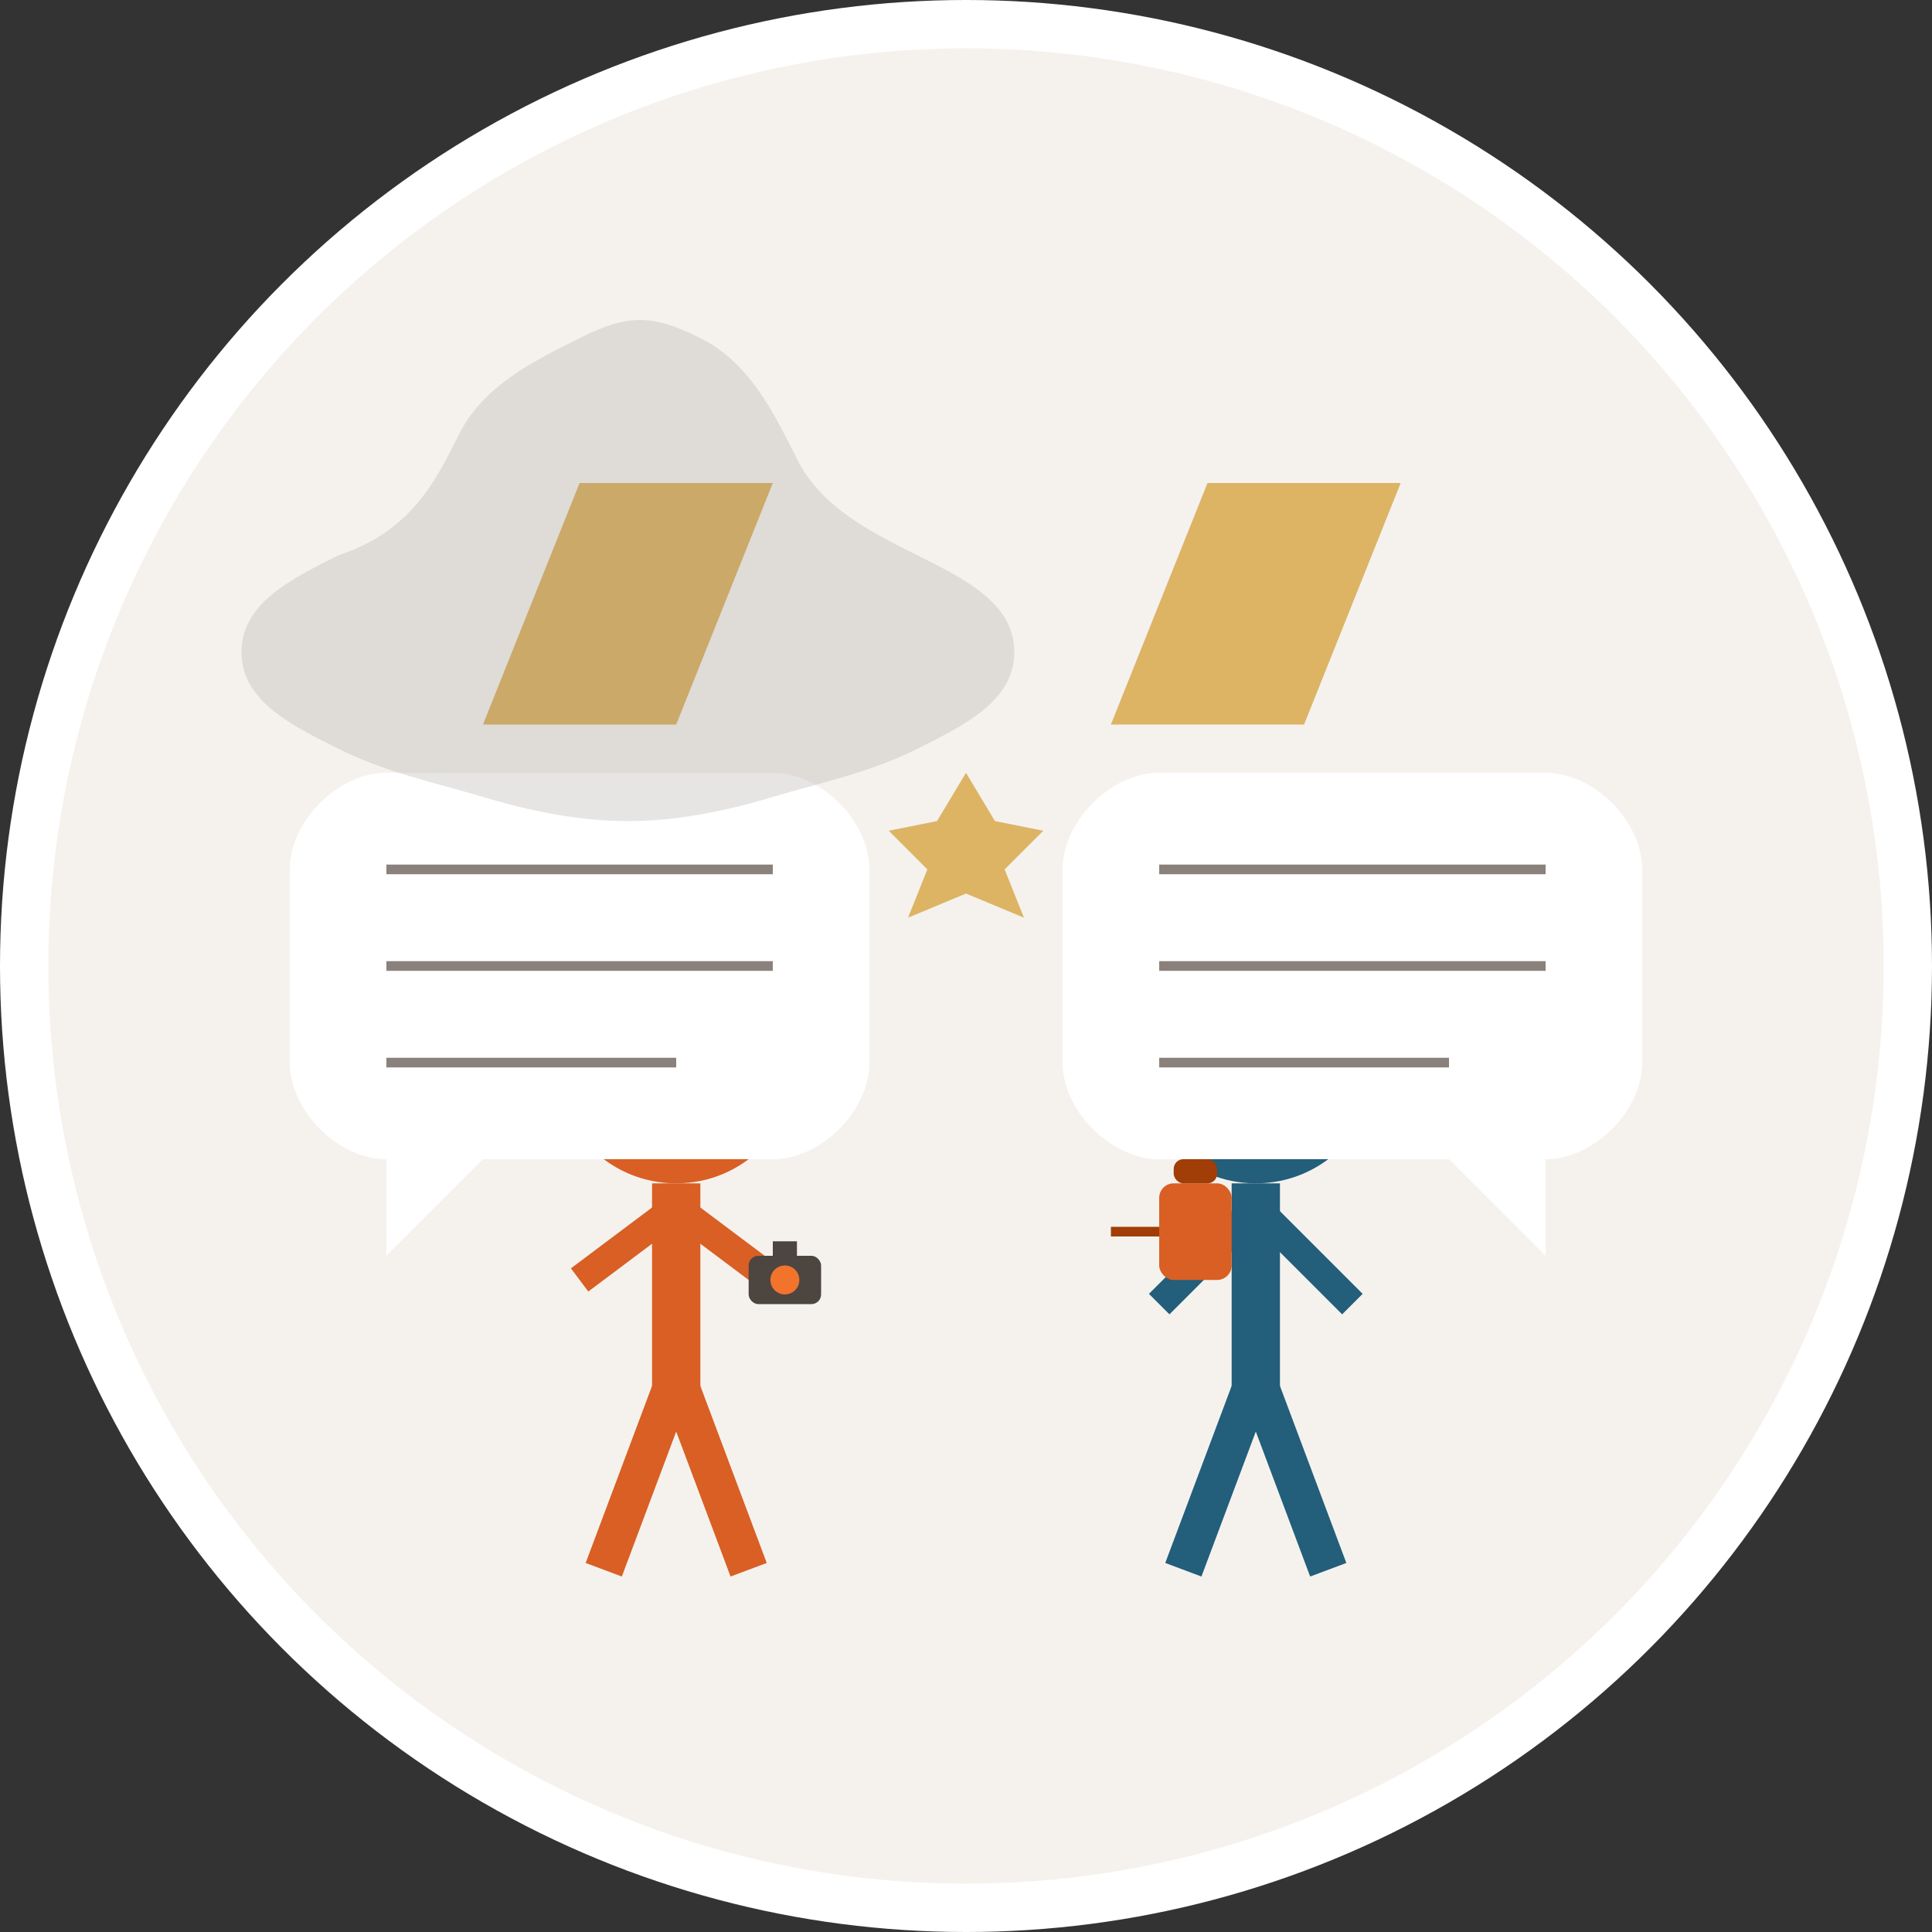 <svg xmlns="http://www.w3.org/2000/svg" viewBox="0 0 400 400">
  <rect x="0" y="0" width="400" height="400" fill="#333333" stroke="none"/>
  <style>
    .background { fill: #f5f2ee; }
    .accent { fill: #d95f24; }
    .accent-light { fill: #f2732c; }
    .accent-dark { fill: #a13d07; }
    .neutral { fill: #4c4540; }
    .neutral-light { fill: #8a817c; }
    .gold { fill: #dcb464; }
    .blue { fill: #235e7a; }
    .blue-light { fill: #387a9a; }
    .white { fill: #ffffff; }
  </style>
  
  <!-- Background Circle -->
  <circle cx="200" cy="200" r="200" fill="#ffffff" />
  <circle cx="200" cy="200" r="190" class="background" />
  
  <!-- Quote Marks -->
  <path class="gold" d="M120,100 L160,100 L140,150 L100,150 Z" />
  <path class="gold" d="M250,100 L290,100 L270,150 L230,150 Z" />
  
  <!-- Stylized Traveler Figures -->
  <!-- Female Tourist -->
  <g transform="translate(140, 250)">
    <circle cx="0" cy="-30" r="25" class="accent" /> <!-- Head -->
    <path class="accent" d="M-12,-35 L12,-35 L12,-30 L-12,-30 Z" /> <!-- Hat base -->
    <path class="accent-light" d="M-8,-45 L8,-45 L0,-55 Z" /> <!-- Hat top -->
    <path class="accent" d="M0,-5 L0,40" stroke="#d95f24" stroke-width="10" /> <!-- Body -->
    <path class="accent" d="M0,0 L-20,15" stroke="#d95f24" stroke-width="6" /> <!-- Left arm -->
    <path class="accent" d="M0,0 L20,15" stroke="#d95f24" stroke-width="6" /> <!-- Right arm -->
    <path class="accent" d="M0,35 L-15,75" stroke="#d95f24" stroke-width="8" /> <!-- Left leg -->
    <path class="accent" d="M0,35 L15,75" stroke="#d95f24" stroke-width="8" /> <!-- Right leg -->
    <!-- Face details -->
    <circle cx="-8" cy="-30" r="3" class="white" /> <!-- Left eye -->
    <circle cx="8" cy="-30" r="3" class="white" /> <!-- Right eye -->
    <circle cx="-8" cy="-30" r="1" class="neutral" /> <!-- Left pupil -->
    <circle cx="8" cy="-30" r="1" class="neutral" /> <!-- Right pupil -->
    <path d="M-6,-20 Q0,-15 6,-20" stroke="#a13d07" stroke-width="2" fill="none" /> <!-- Smile -->
    
    <!-- Camera -->
    <rect x="15" y="10" width="15" height="10" rx="2" ry="2" class="neutral" />
    <circle cx="22.5" cy="15" r="3" class="accent-light" />
    <rect x="20" y="7" width="5" height="3" class="neutral" />
  </g>
  
  <!-- Male Tourist -->
  <g transform="translate(260, 250)">
    <circle cx="0" cy="-30" r="25" class="blue" /> <!-- Head -->
    <rect x="-15" y="-45" width="30" height="10" rx="3" ry="3" class="blue-light" /> <!-- Hat base -->
    <path class="blue" d="M0,-5 L0,40" stroke="#235e7a" stroke-width="10" /> <!-- Body -->
    <path class="blue" d="M0,0 L-20,20" stroke="#235e7a" stroke-width="6" /> <!-- Left arm -->
    <path class="blue" d="M0,0 L20,20" stroke="#235e7a" stroke-width="6" /> <!-- Right arm holding map -->
    <path class="blue" d="M0,35 L-15,75" stroke="#235e7a" stroke-width="8" /> <!-- Left leg -->
    <path class="blue" d="M0,35 L15,75" stroke="#235e7a" stroke-width="8" /> <!-- Right leg -->
    <!-- Face details -->
    <circle cx="-8" cy="-30" r="3" class="white" /> <!-- Left eye -->
    <circle cx="8" cy="-30" r="3" class="white" /> <!-- Right eye -->
    <circle cx="-8" cy="-30" r="1" class="neutral" /> <!-- Left pupil -->
    <circle cx="8" cy="-30" r="1" class="neutral" /> <!-- Right pupil -->
    <path d="M-6,-20 Q0,-15 6,-20" stroke="#123e57" stroke-width="2" fill="none" /> <!-- Smile -->
    
    <!-- Backpack -->
    <rect x="-20" y="-5" width="15" height="20" rx="3" ry="3" class="accent" />
    <rect x="-17" y="-10" width="9" height="5" rx="2" ry="2" class="accent-dark" />
    <path d="M-20,5 L-30,5" stroke="#a13d07" stroke-width="2" /> <!-- strap -->
  </g>
  
  <!-- Stars -->
  <g transform="translate(200, 160)">
    <!-- 5 Stars in a row -->
    <path class="gold" d="M-100,0 L-94,10 L-84,12 L-92,20 L-88,30 L-100,25 L-112,30 L-108,20 L-116,12 L-106,10 Z" />
    <path class="gold" d="M-50,0 L-44,10 L-34,12 L-42,20 L-38,30 L-50,25 L-62,30 L-58,20 L-66,12 L-56,10 Z" />
    <path class="gold" d="M0,0 L6,10 L16,12 L8,20 L12,30 L0,25 L-12,30 L-8,20 L-16,12 L-6,10 Z" />
    <path class="gold" d="M50,0 L56,10 L66,12 L58,20 L62,30 L50,25 L38,30 L42,20 L34,12 L44,10 Z" />
    <path class="gold" d="M100,0 L106,10 L116,12 L108,20 L112,30 L100,25 L88,30 L92,20 L84,12 L94,10 Z" />
  </g>
  
  <!-- Speech Bubbles -->
  <g transform="translate(200, 200)">
    <!-- Speech Bubble Left -->
    <path class="white" d="M-120,-40 L-40,-40 C-30,-40 -20,-30 -20,-20 L-20,20 C-20,30 -30,40 -40,40 L-100,40 L-120,60 L-120,40 C-130,40 -140,30 -140,20 L-140,-20 C-140,-30 -130,-40 -120,-40 Z" />
    <!-- Speech Bubble Right -->
    <path class="white" d="M120,-40 L40,-40 C30,-40 20,-30 20,-20 L20,20 C20,30 30,40 40,40 L100,40 L120,60 L120,40 C130,40 140,30 140,20 L140,-20 C140,-30 130,-40 120,-40 Z" />
    
    <!-- Text lines (simplified) -->
    <line x1="-120" y1="-20" x2="-40" y2="-20" stroke="#8a817c" stroke-width="2" />
    <line x1="-120" y1="0" x2="-40" y2="0" stroke="#8a817c" stroke-width="2" />
    <line x1="-120" y1="20" x2="-60" y2="20" stroke="#8a817c" stroke-width="2" />
    
    <line x1="40" y1="-20" x2="120" y2="-20" stroke="#8a817c" stroke-width="2" />
    <line x1="40" y1="0" x2="120" y2="0" stroke="#8a817c" stroke-width="2" />
    <line x1="40" y1="20" x2="100" y2="20" stroke="#8a817c" stroke-width="2" />
  </g>
  
  <!-- Canada Map Outline (Simplified) -->
  <path class="neutral-light" d="M120,70 C110,75 100,80 95,90 C90,100 85,110 70,115 C60,120 50,125 50,135 C50,145 60,150 70,155 C80,160 90,162 100,165 C110,168 120,170 130,170 C140,170 150,168 160,165 C170,162 180,160 190,155 C200,150 210,145 210,135 C210,125 200,120 190,115 C180,110 170,105 165,95 C160,85 155,75 145,70 C135,65 130,65 120,70 Z" opacity="0.2" />
</svg>
